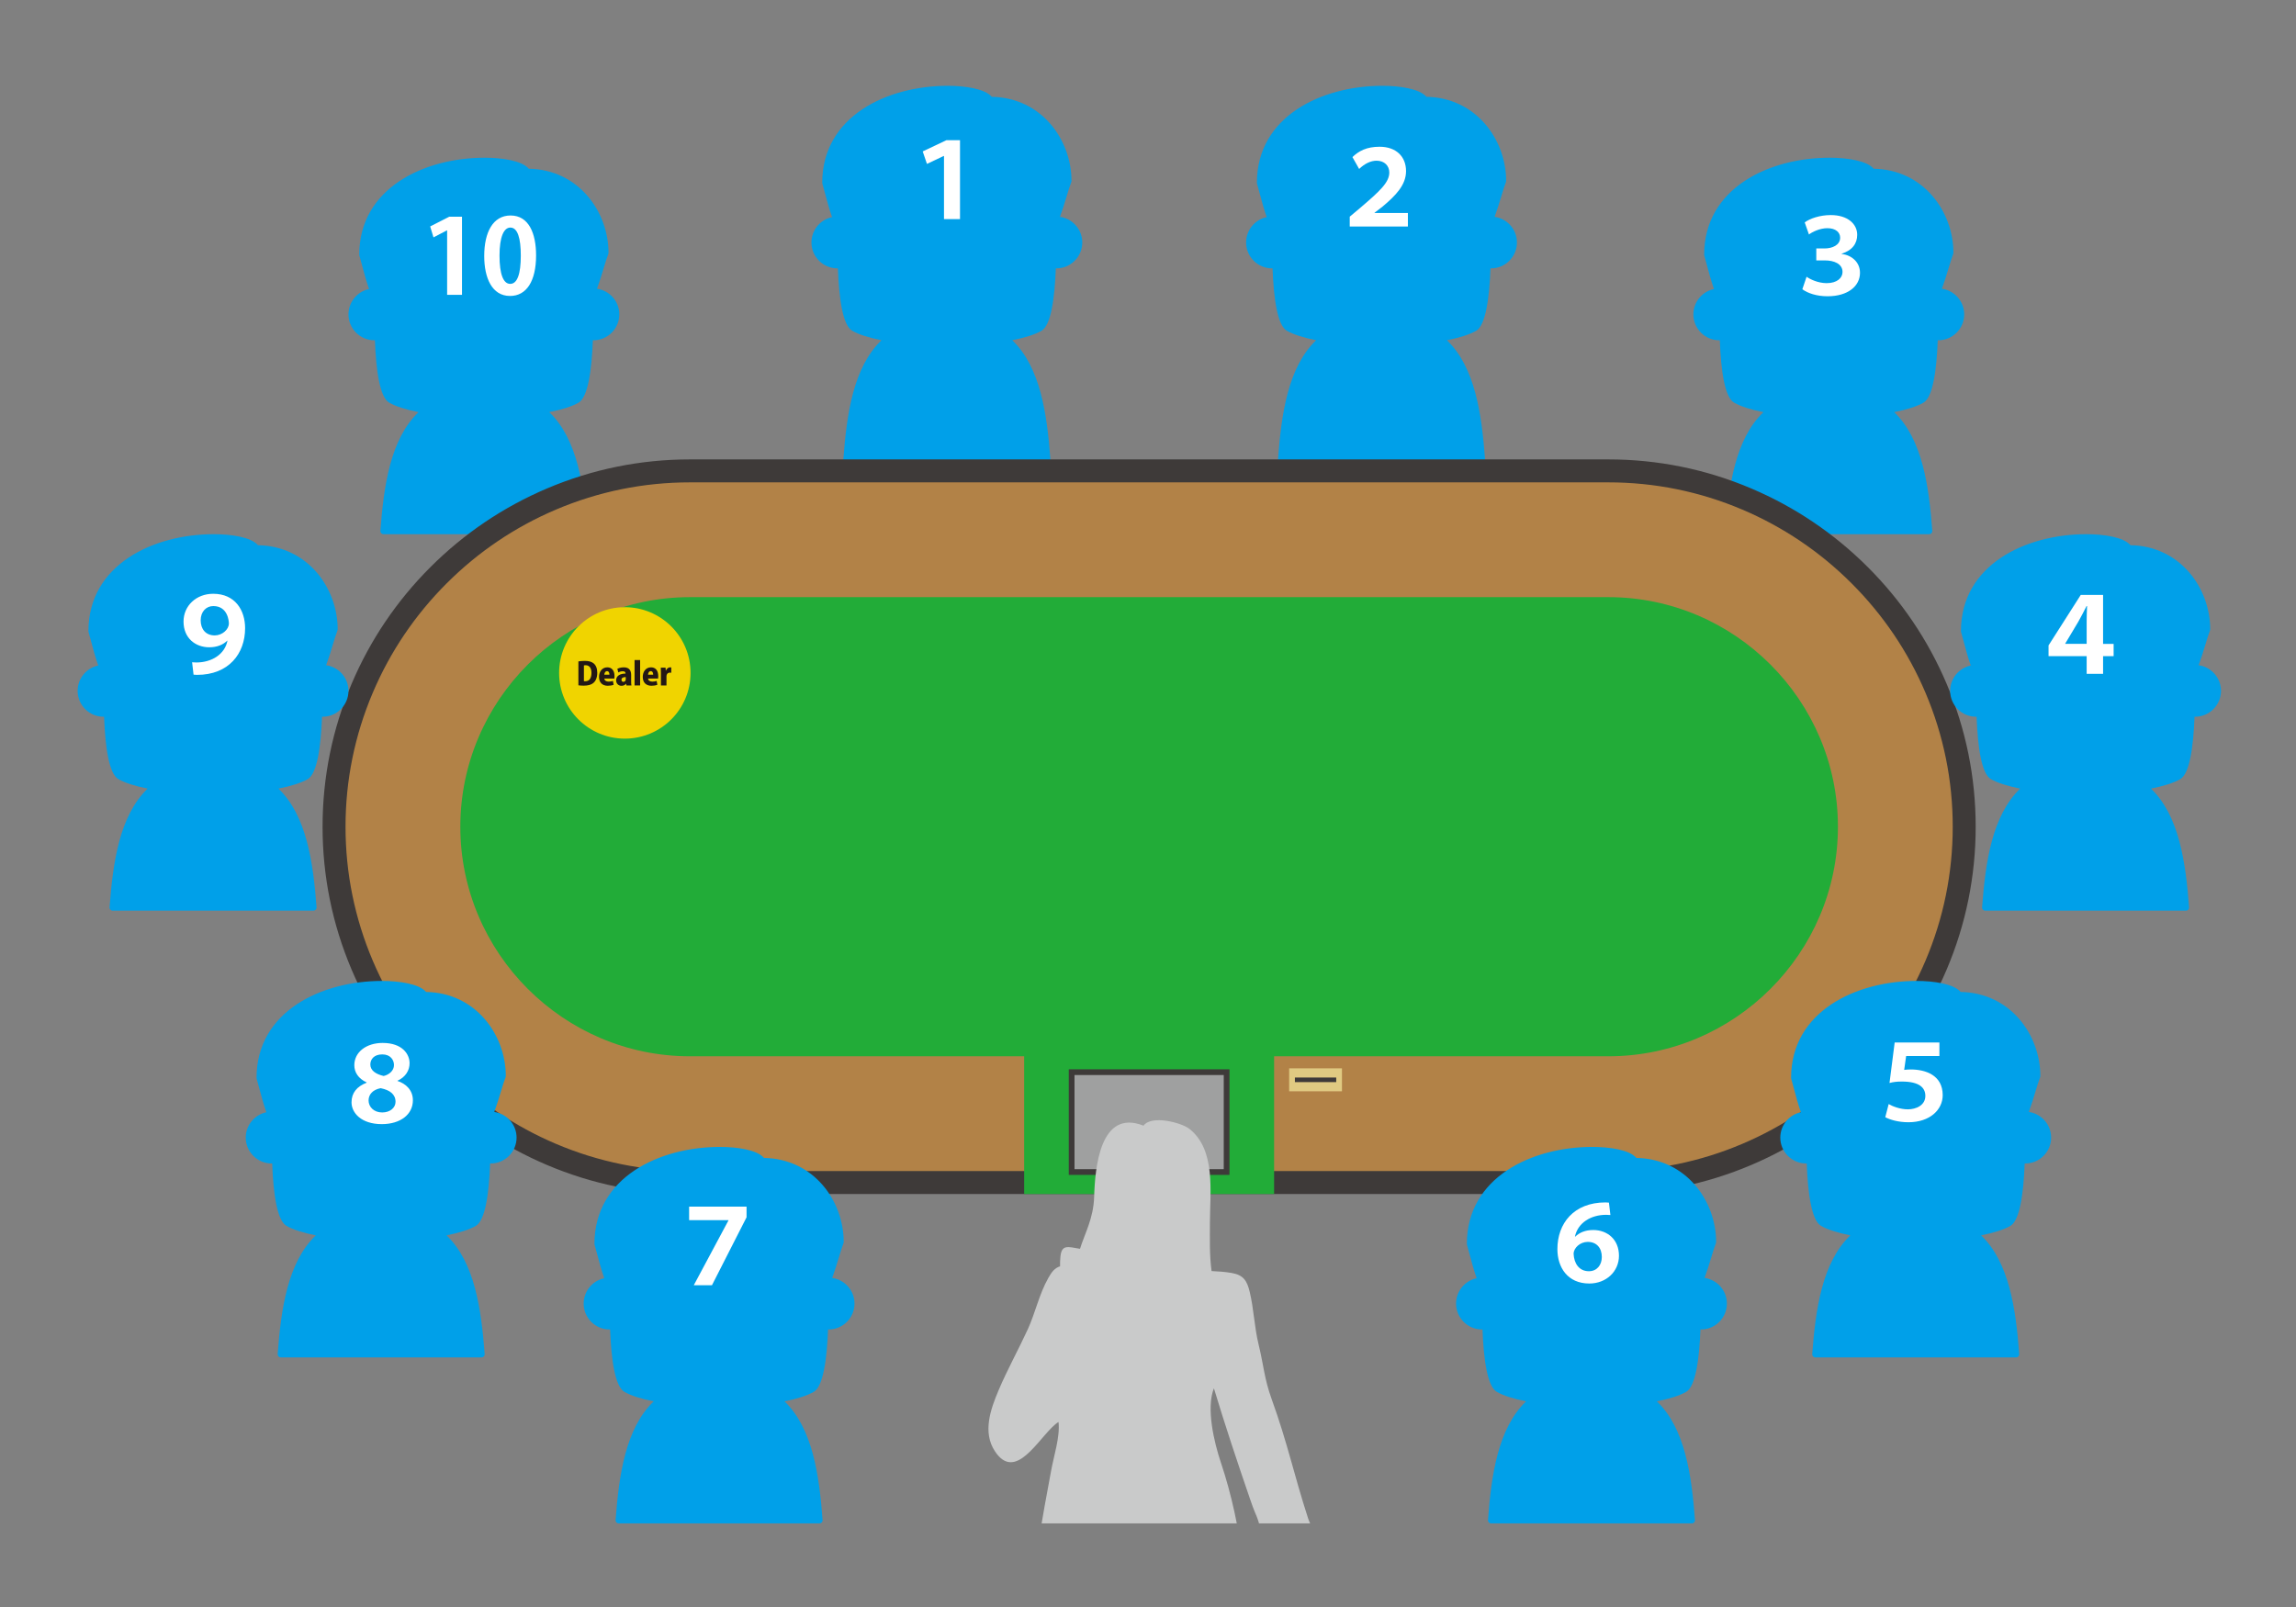 <?xml version="1.0" encoding="UTF-8"?>
<svg xmlns="http://www.w3.org/2000/svg" width="800" height="560" version="1.1" xmlns:xlink="http://www.w3.org/1999/xlink" viewBox="0 0 800 560">
  <rect x="0" y="0" width="800" height="560" fill="#808080" stroke="none"/>
  <defs>
    <style>
      .cls-1 {
        fill: #fff;
      }

      .cls-2 {
        fill: #b28247;
      }

      .cls-3 {
        fill: none;
      }

      .cls-4 {
        fill: #e0ca82;
      }

      .cls-5 {
        fill: #231815;
      }

      .cls-6 {
        fill: #3e3a39;
      }

      .cls-7 {
        fill: #c9caca;
      }

      .cls-8 {
        fill: #00a0e9;
      }

      .cls-9 {
        fill: #22ac38;
      }

      .cls-10 {
        fill: #9fa0a0;
      }

      .cls-11 {
        fill: #f0d400;
      }

      .cls-12 {
        clip-path: url(#clippath);
      }
    </style>
    <symbol id="_ボタン" data-name="ボタン" viewBox="0 0 200 200">
      <g>
        <circle class="cls-11" cx="100" cy="100" r="100"/>
        <g>
          <path class="cls-5" d="M29.34,82.479c2.544-.432,6.049-.769,9.745-.769,6.145,0,10.177,1.2,13.297,3.648,3.601,2.929,5.665,7.633,5.665,14.449,0,7.921-2.736,12.769-5.809,15.41-3.312,2.832-8.352,4.176-14.785,4.176-3.6,0-6.336-.288-8.113-.528v-36.387ZM37.741,112.577c.528.096,1.344.096,2.016.096,5.52.048,9.457-3.648,9.457-12.816,0-7.729-3.553-11.569-8.881-11.569-1.2,0-2.016.096-2.592.24v24.05Z"/>
          <path class="cls-5" d="M82.967,118.05c-2.497,1.008-5.713,1.488-8.929,1.488-8.497,0-13.297-5.089-13.297-13.537,0-7.729,4.512-14.498,12.577-14.498,6.433,0,10.993,4.32,10.993,13.489,0,1.296-.048,2.641-.24,3.553h-15.266c.192,3.216,3.072,4.704,6.577,4.704,2.448,0,4.561-.432,6.48-1.056l1.105,5.856ZM76.582,102.736c0-2.4-.768-5.425-3.696-5.425-2.88,0-3.984,3.169-4.128,5.425h7.825Z"/>
          <path class="cls-5" d="M109.597,112.673c0,2.4.096,4.753.432,6.385h-7.584l-.48-2.592h-.144c-1.632,2.16-4.176,3.12-6.96,3.12-4.896,0-8.113-3.744-8.113-8.305,0-7.153,6.384-10.226,14.353-10.273,0-2.063-.912-3.552-4.32-3.552-2.544,0-4.944.768-6.672,1.824l-1.536-5.473c1.728-.96,5.232-2.305,9.889-2.305,8.929,0,11.137,5.665,11.137,11.665v9.505ZM101.388,106.288c-3.504,0-6.48,1.009-6.48,4.129,0,2.208,1.344,3.168,2.832,3.168,1.729,0,3.648-1.248,3.648-3.792v-3.505Z"/>
          <path class="cls-5" d="M123.252,119.058h-8.449v-38.644h8.449v38.644Z"/>
          <path class="cls-5" d="M149.503,118.05c-2.497,1.008-5.713,1.488-8.929,1.488-8.497,0-13.297-5.089-13.297-13.537,0-7.729,4.512-14.498,12.576-14.498,6.434,0,10.993,4.32,10.993,13.489,0,1.296-.048,2.641-.239,3.553h-15.266c.191,3.216,3.072,4.704,6.576,4.704,2.448,0,4.561-.432,6.48-1.056l1.105,5.856ZM143.118,102.736c0-2.4-.769-5.425-3.696-5.425-2.881,0-3.984,3.169-4.129,5.425h7.825Z"/>
          <path class="cls-5" d="M170.66,99.76c-.576-.144-1.2-.191-2.065-.191-2.16,0-4.176,1.008-4.896,3.408-.24.624-.336,1.584-.336,2.544v13.537h-8.448v-18.29c0-3.552-.097-6.288-.192-8.736h7.249l.336,4.513h.192c1.344-3.553,4.176-5.041,6.385-5.041.815,0,1.248.048,1.775.145v8.112Z"/>
        </g>
      </g>
    </symbol>
    <clipPath id="clippath">
      <rect class="cls-3" x="333.918" y="384.272" width="132.947" height="146.59"/>
    </clipPath>
  </defs>
  <!-- Generator: Adobe Illustrator 28.6.0, SVG Export Plug-In . SVG Version: 1.2.0 Build 709)  -->
  <g>
    <g id="_レイヤー_1" data-name="レイヤー_1">
      <path class="cls-8" d="M520.777,75.562c.91-2.481,1.635-4.869,2.281-7.002.572-1.898,1.111-3.691,1.668-5.143.045-.118.068-.247.068-.376,0-14.256-10.381-28.997-27.783-29.303-2.357-2.815-9.35-3.838-15.35-3.838-21.059,0-43.719,10.577-43.719,33.798,0,.102.012.201.043.303.309,1.041.611,2.191.937,3.417.664,2.496,1.416,5.314,2.436,8.241-4.092.858-7.176,4.494-7.176,8.836,0,4.977,4.051,9.024,9.027,9.024.064,0,.125-.006.186-.009.395,10.624,1.715,19.857,4.977,21.744,2.279,1.315,5.809,2.435,10.209,3.308-9.818,9.418-12.109,25.74-13.275,41.382-.021.294.08.586.283.806.201.215.484.342.781.342h69.994c.299,0,.58-.127.785-.342.201-.22.305-.512.283-.806-1.166-15.642-3.459-31.964-13.275-41.382,4.398-.873,7.93-1.992,10.209-3.308,3.266-1.892,4.572-11.267,4.971-21.744.062.003.123.009.184.009,4.979,0,9.029-4.047,9.029-9.024,0-4.55-3.389-8.314-7.773-8.933Z"/>
      <path class="cls-8" d="M676.619,100.623c.91-2.481,1.635-4.869,2.281-7.002.572-1.898,1.111-3.691,1.668-5.144.045-.118.068-.247.068-.376,0-14.256-10.381-28.997-27.783-29.303-2.357-2.815-9.35-3.838-15.35-3.838-21.059,0-43.719,10.577-43.719,33.798,0,.102.012.201.043.303.309,1.041.611,2.191.937,3.417.664,2.496,1.416,5.314,2.436,8.241-4.092.858-7.176,4.494-7.176,8.836,0,4.976,4.051,9.023,9.027,9.023.064,0,.125-.006.186-.009.394,10.624,1.715,19.857,4.977,21.744,2.279,1.315,5.809,2.434,10.209,3.308-9.818,9.418-12.109,25.74-13.275,41.382-.021.294.08.586.283.806.201.215.484.342.781.342h69.994c.299,0,.58-.127.785-.342.201-.22.305-.512.283-.806-1.166-15.642-3.459-31.964-13.275-41.382,4.398-.873,7.93-1.992,10.209-3.308,3.266-1.892,4.572-11.267,4.971-21.744.062.003.123.009.184.009,4.978,0,9.029-4.047,9.029-9.023,0-4.55-3.389-8.314-7.773-8.933Z"/>
      <path class="cls-8" d="M369.329,75.562c.91-2.481,1.634-4.869,2.281-7.002.572-1.898,1.111-3.691,1.668-5.143.045-.118.068-.247.068-.376,0-14.256-10.382-28.997-27.784-29.303-2.356-2.815-9.349-3.838-15.349-3.838-21.059,0-43.72,10.577-43.72,33.798,0,.102.013.201.044.303.308,1.041.611,2.191.937,3.417.664,2.496,1.415,5.314,2.435,8.241-4.091.858-7.175,4.494-7.175,8.836,0,4.977,4.051,9.024,9.027,9.024.063,0,.125-.006.186-.009.394,10.624,1.715,19.857,4.975,21.744,2.279,1.315,5.81,2.435,10.21,3.308-9.818,9.418-12.109,25.74-13.275,41.382-.022.294.08.586.282.806.202.215.485.342.782.342h69.994c.299,0,.58-.127.784-.342.202-.22.305-.512.284-.806-1.166-15.642-3.459-31.964-13.275-41.382,4.398-.873,7.929-1.992,10.208-3.308,3.267-1.892,4.573-11.267,4.972-21.744.062.003.123.009.184.009,4.978,0,9.029-4.047,9.029-9.024,0-4.55-3.389-8.314-7.773-8.933Z"/>
      <path class="cls-8" d="M208.011,100.623c.91-2.481,1.634-4.869,2.281-7.002.572-1.898,1.111-3.691,1.668-5.144.045-.118.068-.247.068-.376,0-14.256-10.382-28.997-27.784-29.303-2.356-2.815-9.349-3.838-15.349-3.838-21.059,0-43.72,10.577-43.72,33.798,0,.102.013.201.044.303.308,1.041.611,2.191.937,3.417.664,2.496,1.415,5.314,2.435,8.241-4.091.858-7.175,4.494-7.175,8.836,0,4.976,4.051,9.023,9.027,9.023.063,0,.125-.006.186-.009.394,10.624,1.715,19.857,4.976,21.744,2.279,1.315,5.809,2.434,10.21,3.308-9.818,9.418-12.109,25.74-13.275,41.382-.022.294.08.586.282.806.202.215.485.342.782.342h69.994c.299,0,.58-.127.784-.342.202-.22.305-.512.284-.806-1.166-15.642-3.459-31.964-13.275-41.382,4.398-.873,7.929-1.992,10.208-3.308,3.267-1.892,4.573-11.267,4.972-21.744.062.003.123.009.184.009,4.978,0,9.029-4.047,9.029-9.023,0-4.55-3.389-8.314-7.773-8.933Z"/>
      <g>
        <path class="cls-2" d="M240.393,412.091c-16.697,0-32.936-3.302-48.268-9.815-14.736-6.261-27.973-15.2-39.346-26.571-11.371-11.372-20.311-24.609-26.57-39.346-6.514-15.331-9.816-31.57-9.816-48.268s3.303-32.935,9.816-48.267c6.26-14.736,15.199-27.975,26.57-39.346,11.373-11.371,24.609-20.311,39.346-26.572,15.332-6.513,31.57-9.815,48.268-9.815h319.999c16.697,0,32.935,3.303,48.268,9.815,14.736,6.261,27.973,15.201,39.346,26.572,11.371,11.371,20.31,24.609,26.57,39.346,6.514,15.33,9.816,31.569,9.816,48.267s-3.303,32.936-9.816,48.268c-6.26,14.736-15.199,27.974-26.57,39.346-11.373,11.371-24.609,20.311-39.346,26.571-15.332,6.514-31.57,9.815-48.268,9.815H240.393Z"/>
        <path class="cls-6" d="M560.393,168.091c16.156,0,31.869,3.195,46.703,9.497,14.262,6.06,27.074,14.713,38.082,25.719,11.006,11.007,19.658,23.819,25.717,38.081,6.303,14.834,9.498,30.547,9.498,46.703s-3.195,31.87-9.498,46.703c-6.059,14.263-14.711,27.074-25.717,38.082-11.008,11.006-23.82,19.659-38.082,25.718-14.834,6.302-30.547,9.497-46.703,9.497H240.393c-16.156,0-31.869-3.195-46.703-9.497-14.262-6.059-27.074-14.712-38.081-25.718-11.007-11.008-19.659-23.819-25.718-38.082-6.303-14.833-9.498-30.547-9.498-46.703s3.195-31.869,9.498-46.703c6.059-14.262,14.711-27.074,25.718-38.081,11.007-11.006,23.819-19.659,38.081-25.719,14.834-6.302,30.547-9.497,46.703-9.497h319.999M560.393,160.091H240.393c-17.236,0-34.002,3.41-49.83,10.134-15.211,6.463-28.875,15.69-40.611,27.425-11.735,11.736-20.963,25.399-27.424,40.61-6.725,15.828-10.135,32.594-10.135,49.831s3.41,34.003,10.135,49.832c6.461,15.21,15.688,28.873,27.424,40.609,11.736,11.735,25.4,20.963,40.611,27.425,15.827,6.724,32.594,10.134,49.83,10.134h319.999c17.238,0,34.004-3.41,49.832-10.134,15.209-6.462,28.873-15.688,40.609-27.425,11.736-11.736,20.963-25.399,27.424-40.609,6.725-15.828,10.135-32.594,10.135-49.832s-3.41-34.003-10.135-49.831c-6.461-15.211-15.688-28.874-27.424-40.61-11.736-11.735-25.4-20.962-40.609-27.425-15.83-6.724-32.596-10.134-49.832-10.134h0Z"/>
      </g>
      <path class="cls-2" d="M640.393,288.091c0,44-36,80-80,80H240.393c-44,0-80-36-80-80h0c0-44,36-80,80-80h319.999c44,0,80,36,80,80h0Z"/>
      <path class="cls-9" d="M640.393,288.091c0,44-36,80-80,80H240.393c-44,0-80-36-80-80h0c0-44,36-80,80-80h319.999c44,0,80,36,80,80h0Z"/>
      <rect class="cls-9" x="356.85" y="362.693" width="87.085" height="53.397"/>
      <rect class="cls-6" x="372.393" y="372.625" width="55.999" height="36.8"/>
      <rect class="cls-10" x="374.393" y="374.625" width="51.999" height="32.8"/>
      <g>
        <rect class="cls-4" x="449.184" y="372.291" width="18.4" height="8"/>
        <rect class="cls-6" x="451.184" y="375.491" width="14.4" height="1.6"/>
      </g>
      <g class="cls-12">
        <path class="cls-7" d="M458.094,544.573c1.158-.545,2.086-1.119,2.379-1.684,1.141-2.238-3.859-11.209-4.682-13.747-5.096-15.772-7.09-26.038-12.738-41.683-2.6-7.248-2.699-11.496-4.527-18.984-1.465-6.012-1.648-12.299-3.082-18.275-.922-3.885-2.193-5.889-6.264-6.598-2.303-.401-4.656-.563-7.027-.666-.767-5.577-.574-11.194-.574-16.918,0-10.483,2.187-25.406-7.236-32.695-2.75-2.131-13.172-4.876-15.9-1.053-15.201-6.045-16.904,14.83-17.207,24.795-.234,7.57-3.264,12.738-4.922,18.111-4.402-.773-6.414-1.513-6.838,2.801-.105,1.096-.127,2.197-.119,3.299-1.969.639-2.928,2.033-4.076,4.043-3.172,5.561-4.523,12.147-7.184,17.953-3.266,7.102-7.102,13.998-10.154,21.193-2.828,6.68-5.623,14.631-1.305,21.228.467.721.924,1.307,1.396,1.798,7.234,7.706,15.025-8.396,20.791-11.97.578,5.203-1.648,11.807-2.568,16.928-1.476,8.203-3.113,16.283-4.248,24.557-1.121,8.074-1.949,16.348-1.984,24.399,2.971.627,5.859,1.447,8.781,2.17.752,7.344,2.404,14.639,3.883,21.941,1.059,5.256,2.033,10.5,2.506,15.779.752,8.525,3.162,16.82,3.932,25.336.352,3.979.18,3.58,4.277,3.715.146.004.293.016.437.022-.846,19.455,5.715,32.15,9.234,47.064,1.65,7,2.527,14.391,2.977,20.969-.078.023-.15.045-.232.072-.213,2.69-.111,5.15-.199,6.586-.047.861-.08,1.635-.105,2.379h.002c-.07,1.9-.115,3.579-.383,5.748-.451,3.83-2.08,8.43-1.221,12.275.418,1.887,2.094,2.367,4.053,2.9,1.643.456,3.345.668,5.039.847-.006.296.012.58.1.712.053.076.158.129.252.182.559.375,1.836.562,2.455.627.004-.094,0-.188.004-.281.031-.281.053-.564.068-.848,2.019.375,4.393.874,5.906-.066,1.25-.785,1.158-2.062,1.064-3.287-.262-3.193-.973-6.346-1.164-9.551-.254-4.031-.082-8.514-.857-12.65-.215-1.195-1.221-2.883-1.938-4.014-.846-1.33-2.209-3.516-4.039-4.162-.494-2.756-2.48-14.952-2.254-31.299,4.045-16.457,7.262-30.994,9.506-41.614.762,2.282,1.488,4.728,2.799,6.376.92-1.506,2.894-.92,4.656-.996.412-2.877-.824-6.785-1.164-9.727-.412-3.469-.658-7.102-.639-10.682.01-1.623.053-3.234.187-4.812.937-10.709,7.986-20.459,10.082-31.07.689-3.487,1.312-6.97,1.887-10.468.262-.039.525-.082.787-.12,2.588-.387,4.178-.07,4.996-2.18,1.262-3.235-2.184-11.115-2.613-14.689-1.476-12-3.9-23.625-7.744-35.068-2.268-6.768-5.174-18.814-2.381-25.734,3.904,12.955,8.328,26.197,12.729,39,2.408,6.961,2.076,4.301,3.885,11.443,1.371,5.438,2.502,11.391,4.863,16.453.637-.244,1.281-.533,1.928-.846-.277,3.523-1.014,7.25-.598,10.543,2.594.041,3.709-3.668,4.09-5.895.877,3.141,1.131,7.424.42,10.588-.627,2.789-2.787,5.186-2.242,8.156,6.117,1.02,11.16-7.055,12.437-12.041,1.531-5.969-.135-11.322-2.379-16.615ZM406.021,720.249c.158-2.498.076-5.049.25-7.551-.144,2.337-.07,4.715-.215,7.043-.012.168-.023.339-.035.508ZM405.883,722.356c-.07,1.205-.105,2.417-.014,3.584.098,1.104.121,2.207.027,3.297.029-.852,0-1.709-.066-2.562-.109-1.408-.041-2.874.053-4.318Z"/>
      </g>
      <path class="cls-8" d="M593.932,445.334c.91-2.481,1.635-4.869,2.281-7.002.572-1.898,1.111-3.691,1.668-5.144.045-.118.068-.247.068-.376,0-14.256-10.381-28.997-27.783-29.303-2.357-2.816-9.35-3.838-15.35-3.838-21.059,0-43.719,10.577-43.719,33.798,0,.102.012.201.043.303.309,1.041.611,2.191.937,3.417.664,2.496,1.416,5.314,2.436,8.241-4.092.858-7.176,4.494-7.176,8.836,0,4.977,4.051,9.023,9.027,9.023.064,0,.125-.006.186-.009.394,10.624,1.715,19.857,4.976,21.744,2.279,1.315,5.809,2.435,10.209,3.308-9.818,9.418-12.109,25.74-13.275,41.382-.021.294.08.586.283.806.201.215.484.342.781.342h69.994c.299,0,.58-.127.785-.342.201-.22.305-.512.283-.806-1.166-15.642-3.459-31.964-13.275-41.382,4.398-.873,7.93-1.992,10.209-3.308,3.266-1.892,4.572-11.267,4.971-21.744.062.003.123.009.184.009,4.978,0,9.029-4.047,9.029-9.023,0-4.55-3.389-8.315-7.774-8.933Z"/>
      <path class="cls-8" d="M289.961,445.334c.91-2.481,1.634-4.869,2.281-7.002.572-1.898,1.111-3.691,1.668-5.144.045-.118.068-.247.068-.376,0-14.256-10.382-28.997-27.784-29.303-2.356-2.816-9.349-3.838-15.349-3.838-21.059,0-43.72,10.577-43.72,33.798,0,.102.013.201.044.303.308,1.041.611,2.191.937,3.417.664,2.496,1.415,5.314,2.435,8.241-4.091.858-7.175,4.494-7.175,8.836,0,4.977,4.051,9.023,9.027,9.023.063,0,.125-.006.186-.009.394,10.624,1.715,19.857,4.976,21.744,2.279,1.315,5.809,2.435,10.21,3.308-9.818,9.418-12.109,25.74-13.275,41.382-.022.294.08.586.282.806.202.215.485.342.782.342h69.994c.299,0,.58-.127.784-.342.202-.22.305-.512.284-.806-1.166-15.642-3.459-31.964-13.275-41.382,4.398-.873,7.929-1.992,10.208-3.308,3.267-1.892,4.573-11.267,4.972-21.744.062.003.123.009.184.009,4.978,0,9.029-4.047,9.029-9.023,0-4.55-3.389-8.315-7.773-8.933Z"/>
      <path class="cls-8" d="M766.092,231.814c.91-2.481,1.633-4.869,2.281-7.002.572-1.898,1.111-3.691,1.668-5.144.045-.118.068-.247.068-.376,0-14.256-10.383-28.997-27.785-29.303-2.355-2.815-9.348-3.838-15.348-3.838-21.059,0-43.721,10.577-43.721,33.798,0,.102.014.201.045.303.307,1.041.611,2.191.938,3.417.664,2.496,1.414,5.315,2.434,8.241-4.09.858-7.174,4.494-7.174,8.836,0,4.977,4.051,9.023,9.027,9.023.062,0,.125-.006.185-.009.395,10.623,1.715,19.858,4.975,21.744,2.279,1.314,5.811,2.434,10.211,3.307-9.818,9.418-12.109,25.74-13.275,41.383-.023.293.08.586.281.805.203.215.486.342.783.342h69.994c.299,0,.58-.127.783-.342.203-.219.305-.512.285-.805-1.166-15.642-3.459-31.965-13.275-41.383,4.398-.873,7.928-1.992,10.207-3.307,3.268-1.893,4.574-11.268,4.973-21.744.062.003.123.009.184.009,4.979,0,9.029-4.047,9.029-9.023,0-4.55-3.389-8.315-7.773-8.933Z"/>
      <path class="cls-8" d="M706.908,387.492c.91-2.481,1.633-4.869,2.281-7.002.572-1.898,1.111-3.691,1.668-5.144.045-.118.068-.247.068-.376,0-14.256-10.383-28.997-27.785-29.303-2.355-2.815-9.348-3.838-15.348-3.838-21.059,0-43.721,10.577-43.721,33.798,0,.102.014.201.045.303.307,1.041.611,2.191.938,3.417.664,2.496,1.414,5.314,2.434,8.241-4.09.858-7.174,4.494-7.174,8.836,0,4.977,4.051,9.023,9.027,9.023.062,0,.125-.006.185-.009.395,10.624,1.715,19.857,4.975,21.744,2.279,1.315,5.81,2.435,10.211,3.308-9.818,9.418-12.109,25.74-13.275,41.382-.023.294.08.586.281.806.203.215.486.342.783.342h69.994c.299,0,.58-.127.783-.342.203-.22.305-.512.285-.806-1.166-15.642-3.459-31.964-13.275-41.382,4.398-.873,7.928-1.992,10.207-3.308,3.268-1.892,4.574-11.267,4.973-21.744.062.003.123.009.183.009,4.979,0,9.029-4.047,9.029-9.023,0-4.55-3.389-8.314-7.773-8.933Z"/>
      <path class="cls-8" d="M172.221,387.492c.91-2.481,1.635-4.869,2.281-7.002.572-1.898,1.111-3.691,1.668-5.144.045-.118.068-.247.068-.376,0-14.256-10.381-28.997-27.783-29.303-2.357-2.815-9.35-3.838-15.35-3.838-21.059,0-43.719,10.577-43.719,33.798,0,.102.012.201.043.303.309,1.041.611,2.191.937,3.417.664,2.496,1.416,5.314,2.435,8.241-4.092.858-7.176,4.494-7.176,8.836,0,4.977,4.051,9.023,9.027,9.023.064,0,.125-.006.185-.009.395,10.624,1.715,19.857,4.977,21.744,2.279,1.315,5.809,2.435,10.209,3.308-9.818,9.418-12.109,25.74-13.275,41.382-.021.294.08.586.283.806.201.215.484.342.781.342h69.994c.299,0,.58-.127.785-.342.201-.22.305-.512.283-.806-1.166-15.642-3.459-31.964-13.275-41.382,4.398-.873,7.93-1.992,10.209-3.308,3.266-1.892,4.572-11.267,4.971-21.744.062.003.123.009.184.009,4.978,0,9.029-4.047,9.029-9.023,0-4.55-3.389-8.314-7.773-8.933Z"/>
      <path class="cls-8" d="M113.644,231.814c.91-2.481,1.634-4.869,2.281-7.002.572-1.898,1.111-3.691,1.668-5.144.045-.118.068-.247.068-.376,0-14.256-10.382-28.997-27.784-29.303-2.356-2.815-9.349-3.838-15.349-3.838-21.059,0-43.72,10.577-43.72,33.798,0,.102.013.201.044.303.308,1.041.611,2.191.937,3.417.664,2.496,1.415,5.315,2.435,8.241-4.091.858-7.175,4.494-7.175,8.836,0,4.977,4.051,9.023,9.027,9.023.063,0,.125-.006.186-.009.394,10.623,1.715,19.858,4.976,21.744,2.279,1.314,5.809,2.434,10.21,3.307-9.818,9.418-12.109,25.74-13.275,41.383-.022.293.08.586.282.805.202.215.485.342.782.342h69.994c.299,0,.58-.127.784-.342.202-.219.305-.512.284-.805-1.166-15.642-3.459-31.965-13.275-41.383,4.398-.873,7.929-1.992,10.208-3.307,3.267-1.893,4.573-11.268,4.972-21.744.062.003.123.009.184.009,4.978,0,9.029-4.047,9.029-9.023,0-4.55-3.389-8.315-7.773-8.933Z"/>
      <use width="200" height="200" transform="translate(194.812 211.595) scale(.229)" xlink:href="#_ボタン"/>
    </g>
    <g id="_レイヤー_4" data-name="レイヤー_4">
      <g>
        <path class="cls-1" d="M155.794,102.736v-22.461h-.072l-4.68,2.447-1.152-3.815,6.624-3.384h4.463v27.213h-5.184Z"/>
        <path class="cls-1" d="M168.719,89.202c0-8.279,3.06-14.11,9.179-14.11,6.407,0,8.891,6.335,8.891,13.895,0,8.999-3.348,14.146-9.071,14.146-6.335,0-8.999-6.335-8.999-13.93ZM177.79,98.92c2.448,0,3.672-3.456,3.672-9.827,0-6.155-1.116-9.79-3.636-9.79-2.304,0-3.779,3.312-3.779,9.79,0,6.443,1.332,9.827,3.708,9.827h.036Z"/>
      </g>
      <path class="cls-1" d="M328.919,54.351h-.108l-5.832,2.771-1.476-4.355,8.279-3.924h4.715v27.501h-5.579v-21.993Z"/>
      <path class="cls-1" d="M471.228,54.736c2.231-2.123,4.932-3.599,9.467-3.599,5.796,0,9.215,3.455,9.215,8.494,0,4.788-3.527,8.459-8.171,12.347l-2.808,2.16v.071h11.626v4.716h-20.266v-3.42l3.6-3.023c6.876-5.867,10.188-8.927,10.188-12.382,0-2.34-1.729-4.104-4.428-4.104-1.979,0-4.104.972-6.083,2.879l-2.34-4.14Z"/>
      <path class="cls-1" d="M628.821,77.503c1.764-1.332,5.255-2.556,9.071-2.556,5.902,0,9.215,3.095,9.215,6.875,0,3.023-1.692,5.435-5.436,6.587v.072c3.491.432,6.407,2.844,6.407,6.587,0,4.607-4.176,8.171-11.303,8.171-3.815,0-6.947-1.08-8.782-2.447l1.475-4.355c1.188.863,3.996,2.231,6.983,2.231,3.672,0,5.544-1.836,5.544-3.888,0-2.916-3.061-4.031-6.119-4.031h-3.023v-4.176h2.986c2.484,0,5.328-1.115,5.328-3.743,0-1.836-1.512-3.312-4.464-3.312-2.591,0-5.255,1.296-6.407,2.195l-1.476-4.211Z"/>
      <path class="cls-1" d="M727.059,234.813v-6.155h-13.283v-3.744l11.23-17.602h7.775v17.062h3.672v4.284h-3.672v6.155h-5.723ZM727.059,224.374v-7.811c0-1.764.071-3.491.143-5.363h-.18c-.936,1.872-1.836,3.6-2.844,5.399l-4.643,7.774h7.523Z"/>
      <path class="cls-1" d="M660.164,363.287h15.586v4.715h-11.59l-.684,4.823c.719-.071,1.439-.144,2.268-.144,5.219,0,11.158,2.016,11.158,8.963,0,5.039-4.428,9.431-11.95,9.431-3.563,0-6.479-.899-8.063-1.764l1.188-4.571c1.26.756,3.96,1.836,6.695,1.836,2.844,0,6.084-1.404,6.084-4.68,0-2.88-2.124-5.004-8.172-5.004-1.764,0-2.986.145-4.318.504l1.799-14.109Z"/>
      <path class="cls-1" d="M548.873,430.933c1.404-1.368,3.42-2.304,6.264-2.304,4.787,0,8.963,3.167,8.963,8.963,0,5.507-4.463,9.683-10.33,9.683-7.56,0-11.123-5.615-11.123-11.986,0-8.963,5.723-16.271,16.738-16.271.432,0,.863.036,1.223.072l.504,4.319c-.467-.036-.971-.071-1.512-.071-5.291,0-9.862,2.808-10.834,7.595h.107ZM553.229,432.769c-2.663,0-4.932,2.088-4.932,4.175.145,3.276,1.873,6.048,5.328,6.048,2.771,0,4.5-2.124,4.5-4.968,0-3.167-1.836-5.255-4.896-5.255Z"/>
      <path class="cls-1" d="M260.124,420.486v3.707l-12.059,23.686h-6.335l12.094-22.605v-.072h-13.714v-4.715h20.013Z"/>
      <path class="cls-1" d="M79.174,223.259c-1.404,1.367-3.456,2.304-6.263,2.304-4.787,0-8.963-3.168-8.963-8.963,0-5.508,4.428-9.683,10.331-9.683,7.667,0,11.123,5.759,11.123,11.986,0,8.891-5.724,16.27-16.738,16.27-.432,0-.864-.036-1.224-.072l-.504-4.319c.432.036.936.072,1.476.072,5.328,0,9.935-2.844,10.835-7.595h-.072ZM69.923,216.167c0,3.024,1.728,5.256,4.896,5.256,2.592,0,4.932-2.052,4.932-4.176,0-.756-.36-6.047-5.436-6.047-2.448,0-4.392,1.907-4.392,4.967Z"/>
      <path class="cls-1" d="M127.739,377.188c-2.916-1.332-4.284-3.563-4.284-5.976,0-4.607,4.211-7.774,9.863-7.774,6.947,0,9.395,3.995,9.395,7.055,0,2.483-1.368,4.823-4.211,6.119v.072c2.952.972,5.363,3.203,5.363,6.731,0,4.931-4.319,8.314-10.835,8.314-7.199,0-10.546-3.959-10.546-7.595,0-3.276,1.872-5.544,5.255-6.84v-.107ZM137.818,383.954c0-2.627-1.979-4.104-5.183-4.751-2.7.504-4.212,2.16-4.212,4.283,0,2.196,1.8,4.176,4.751,4.176,2.772,0,4.644-1.656,4.644-3.708ZM129.035,370.96c0,2.052,1.872,3.348,4.643,3.996,1.872-.433,3.6-1.836,3.6-3.816,0-1.728-1.188-3.707-4.067-3.707-2.916,0-4.175,1.728-4.175,3.527Z"/>
    </g>
  </g>
</svg>